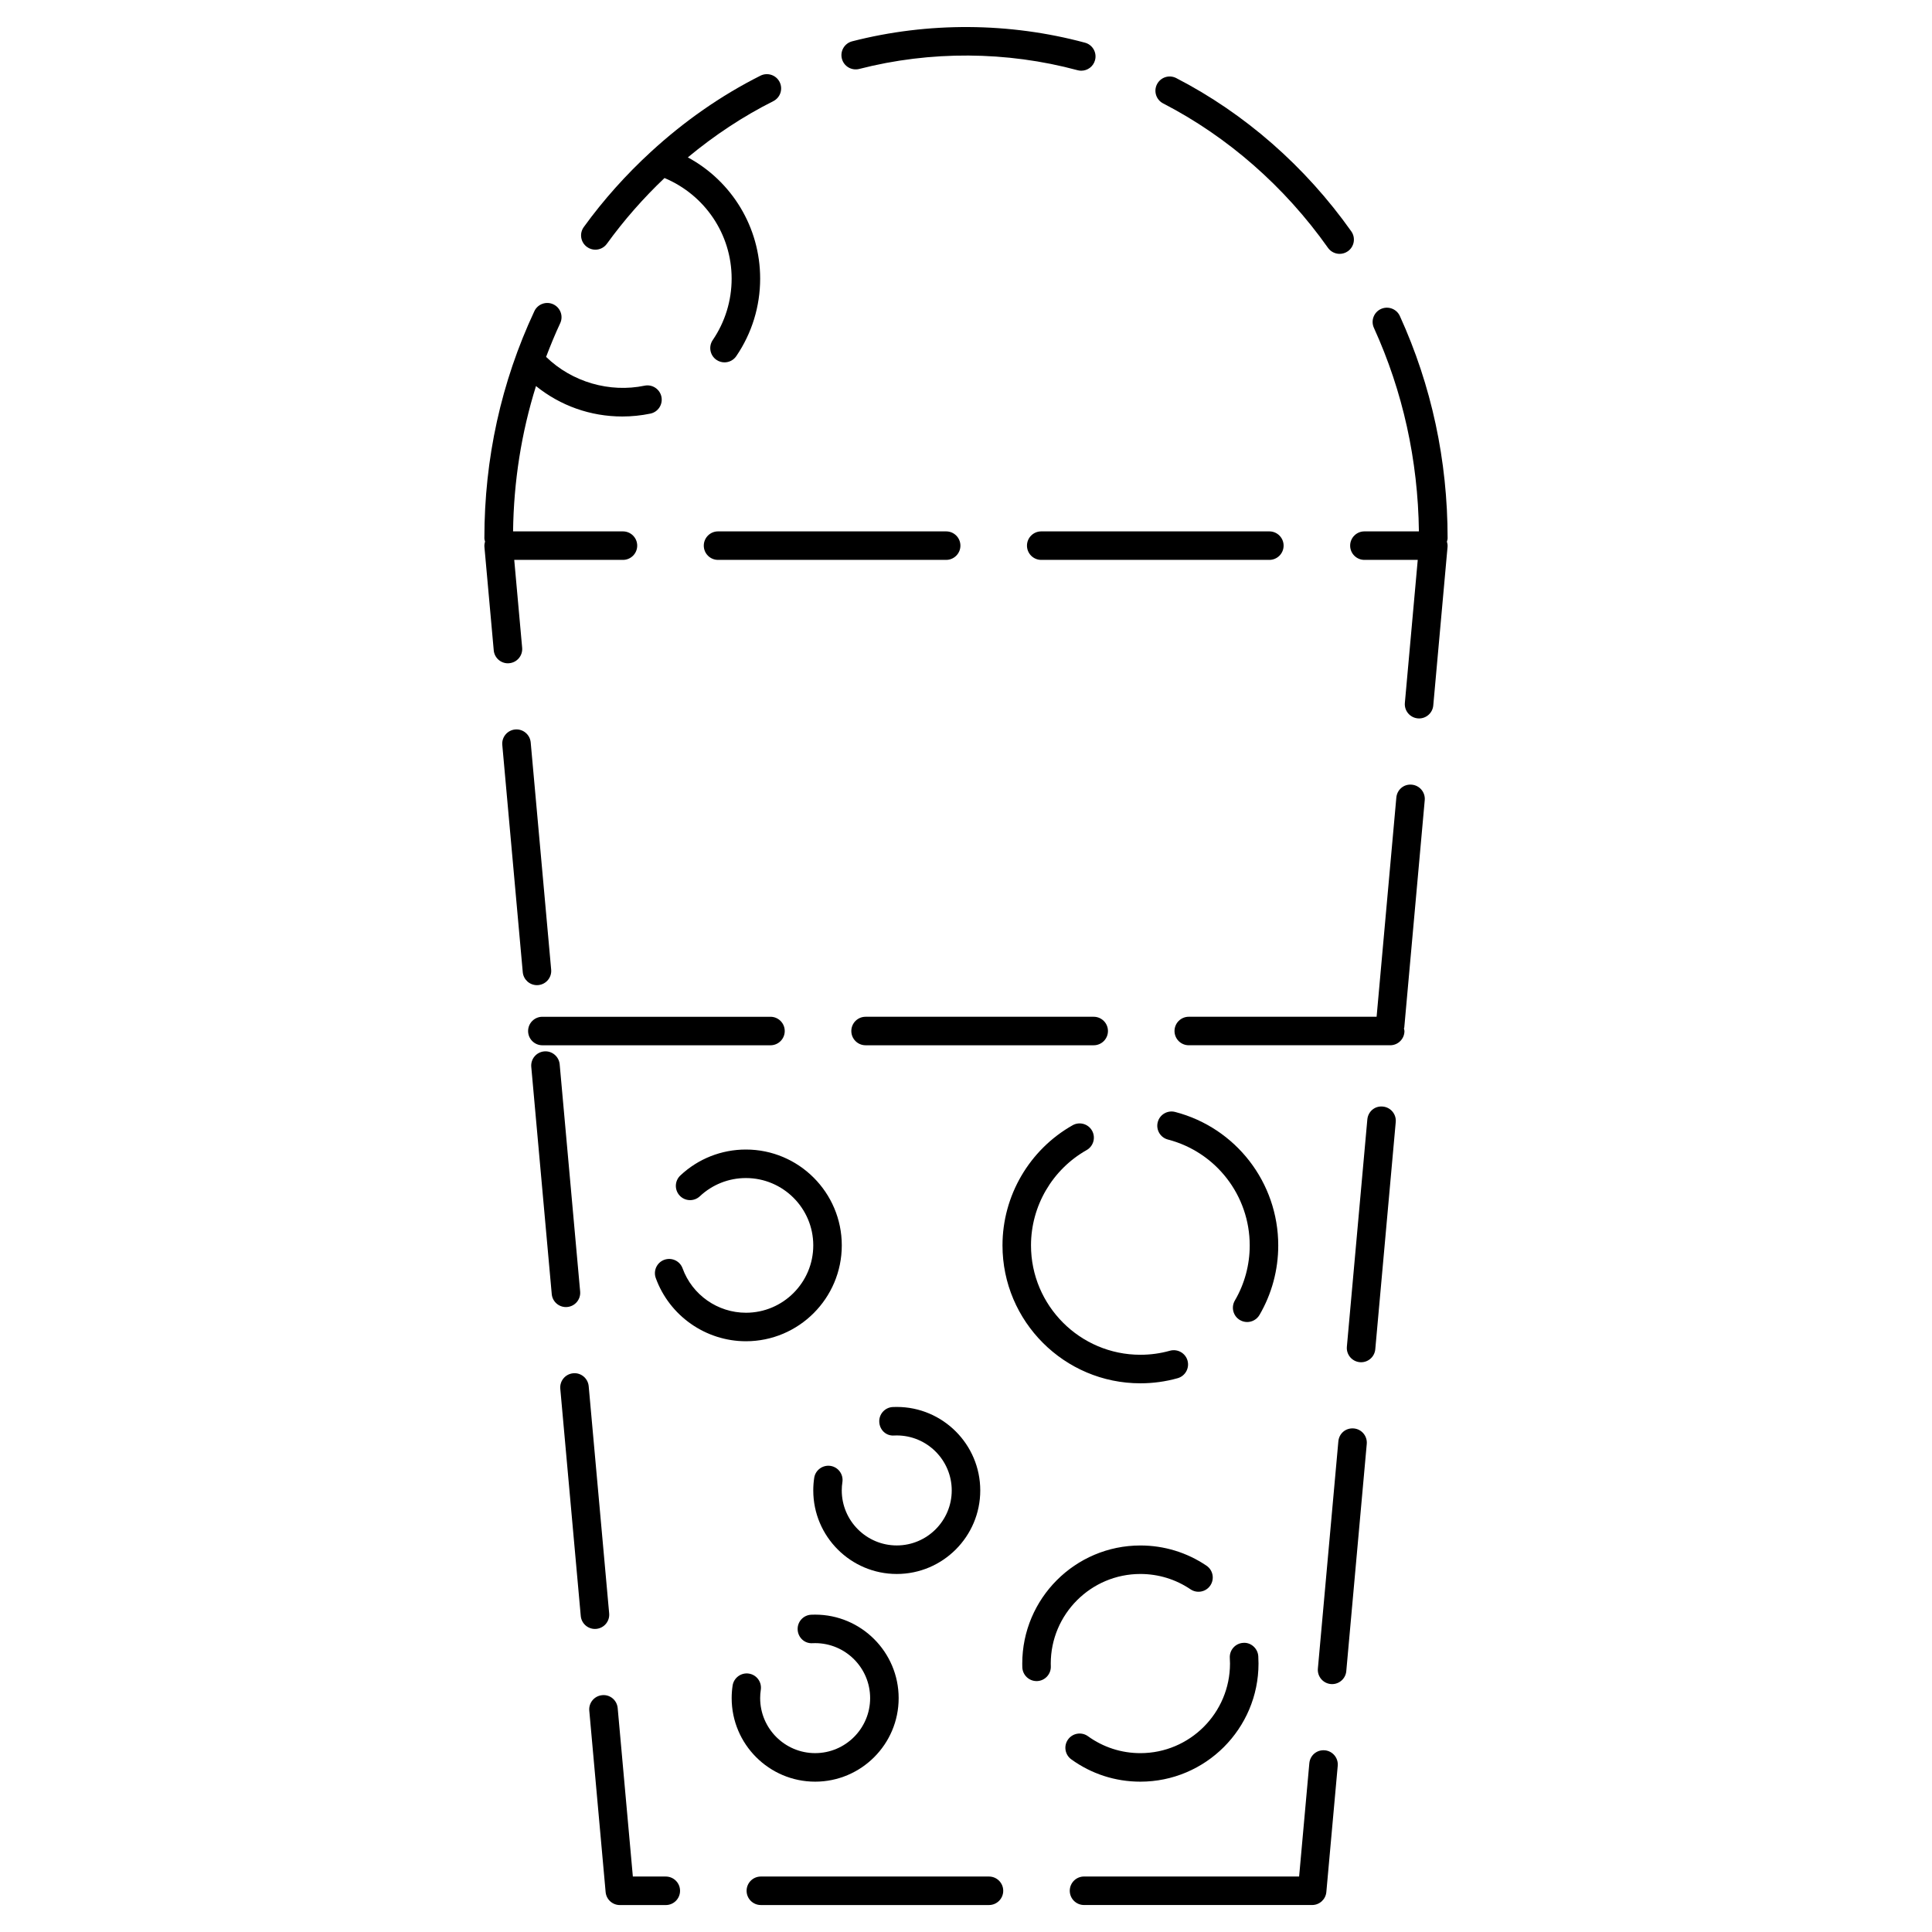 <?xml version="1.0" encoding="UTF-8"?>
<!-- Uploaded to: ICON Repo, www.svgrepo.com, Generator: ICON Repo Mixer Tools -->
<svg fill="#000000" width="800px" height="800px" version="1.1" viewBox="144 144 512 512" xmlns="http://www.w3.org/2000/svg">
 <g>
  <path d="m320.44 641.3h-8.727l-4.019-44.637c-0.188-2.082-2.012-3.637-4.102-3.426-2.082 0.188-3.613 2.019-3.426 4.102l4.332 48.078c0.176 1.949 1.809 3.441 3.762 3.441h12.184c2.086 0 3.777-1.691 3.777-3.777 0.004-2.086-1.695-3.781-3.781-3.781z"/>
  <path d="m302.01 575.67c2.082-0.188 3.613-2.019 3.426-4.102l-5.426-60.211c-0.191-2.074-2.023-3.629-4.102-3.426-2.082 0.188-3.613 2.019-3.426 4.102l5.426 60.211c0.176 1.965 1.824 3.441 3.758 3.441 0.113 0 0.227-0.008 0.344-0.016z"/>
  <path d="m406.09 641.3h-60.457c-2.086 0-3.777 1.691-3.777 3.777 0 2.086 1.691 3.777 3.777 3.777h60.457c2.086 0 3.777-1.691 3.777-3.777 0-2.082-1.691-3.777-3.777-3.777z"/>
  <path d="m286.64 405.06c2.082-0.188 3.613-2.019 3.426-4.102l-5.426-60.215c-0.191-2.082-2.051-3.613-4.102-3.426-2.082 0.188-3.613 2.023-3.426 4.102l5.426 60.215c0.176 1.961 1.824 3.441 3.758 3.441 0.113 0.004 0.23 0 0.344-0.016z"/>
  <path d="m294.32 490.37c2.082-0.188 3.613-2.019 3.426-4.102l-5.426-60.211c-0.191-2.074-2.039-3.617-4.102-3.426-2.082 0.188-3.613 2.019-3.426 4.102l5.426 60.211c0.176 1.965 1.824 3.441 3.758 3.441 0.113-0.008 0.227-0.012 0.344-0.016z"/>
  <path d="m484.17 288.6c0-2.086-1.691-3.777-3.777-3.777h-60.457c-2.086 0-3.777 1.691-3.777 3.777 0 2.086 1.691 3.777 3.777 3.777h60.457c2.082 0 3.777-1.691 3.777-3.777z"/>
  <path d="m502.78 522.55c-2.172-0.18-3.914 1.344-4.102 3.426l-5.426 60.211c-0.188 2.082 1.352 3.914 3.426 4.102 0.117 0.012 0.23 0.016 0.344 0.016 1.934 0 3.582-1.477 3.758-3.441l5.426-60.211c0.184-2.078-1.348-3.918-3.426-4.102z"/>
  <path d="m278.95 319.76c2.082-0.188 3.613-2.023 3.426-4.102l-2.098-23.281h28.812c2.086 0 3.777-1.691 3.777-3.777 0-2.086-1.691-3.777-3.777-3.777h-29.121c0.168-13.277 2.215-26.16 6.074-38.512 6.465 5.215 14.445 8.062 22.867 8.062 2.508 0 5.012-0.258 7.438-0.762 2.047-0.418 3.359-2.418 2.938-4.465-0.422-2.039-2.43-3.359-4.465-2.938-9.254 1.918-19.215-0.941-26.102-7.629 1.148-3.004 2.363-5.984 3.734-8.914 0.887-1.891 0.07-4.137-1.824-5.023-1.887-0.883-4.144-0.066-5.023 1.832-8.789 18.793-13.242 39.031-13.242 60.16 0 0.316 0.105 0.605 0.18 0.898-0.137 0.453-0.211 0.926-0.168 1.41l2.469 27.398c0.176 1.965 1.824 3.441 3.758 3.441 0.117-0.008 0.23-0.012 0.348-0.023z"/>
  <path d="m398.52 288.6c0-2.086-1.691-3.777-3.777-3.777h-60.457c-2.086 0-3.777 1.691-3.777 3.777 0 2.086 1.691 3.777 3.777 3.777h60.457c2.082 0 3.777-1.691 3.777-3.777z"/>
  <path d="m521.57 356.05c0.188-2.082-1.352-3.914-3.426-4.102-2.141-0.211-3.914 1.344-4.102 3.426l-5.227 58.078h-49.781c-2.086 0-3.777 1.691-3.777 3.777 0 2.086 1.691 3.777 3.777 3.777h53.383c2.086 0 3.777-1.691 3.777-3.777 0-0.238-0.098-0.438-0.133-0.66 0.02-0.105 0.082-0.195 0.09-0.312z"/>
  <path d="m510.46 437.25c-2.156-0.215-3.914 1.344-4.102 3.426l-5.422 60.215c-0.188 2.082 1.352 3.914 3.426 4.102 0.117 0.012 0.23 0.016 0.344 0.016 1.934 0 3.582-1.477 3.758-3.441l5.422-60.215c0.188-2.082-1.348-3.918-3.426-4.102z"/>
  <path d="m495.09 607.85c-2.141-0.188-3.914 1.352-4.102 3.426l-2.707 30.023-57.004-0.004c-2.086 0-3.777 1.691-3.777 3.777 0 2.086 1.691 3.777 3.777 3.777h60.457c1.953 0 3.586-1.492 3.762-3.441l3.019-33.465c0.184-2.074-1.352-3.91-3.426-4.094z"/>
  <path d="m452.25 171.41c17.098 8.82 32.207 22.051 43.684 38.273 0.734 1.039 1.906 1.594 3.09 1.594 0.75 0 1.516-0.227 2.18-0.695 1.703-1.211 2.106-3.566 0.902-5.269-12.176-17.199-28.223-31.246-46.391-40.621-1.875-0.957-4.133-0.227-5.094 1.629-0.957 1.855-0.227 4.133 1.629 5.09z"/>
  <path d="m371.71 162.27c18.844-4.848 39.07-4.731 57.852 0.336 0.328 0.09 0.66 0.133 0.984 0.133 1.668 0 3.195-1.109 3.648-2.797 0.543-2.016-0.645-4.09-2.66-4.629-20.027-5.402-41.605-5.527-61.707-0.363-2.019 0.523-3.238 2.578-2.719 4.606 0.52 2.019 2.57 3.223 4.602 2.715z"/>
  <path d="m301.77 210.17c1.168 0 2.324-0.543 3.062-1.566 4.566-6.309 9.699-12.133 15.27-17.426 10.695 4.492 17.789 14.898 17.789 26.652 0 5.848-1.734 11.48-5.008 16.293-1.176 1.723-0.73 4.074 0.992 5.25 0.648 0.441 1.391 0.656 2.125 0.656 1.211 0 2.394-0.578 3.125-1.652 4.137-6.07 6.324-13.18 6.324-20.551 0-13.598-7.508-25.82-19.164-32.117 7.019-5.828 14.605-10.863 22.641-14.898 1.863-0.938 2.621-3.203 1.684-5.074-0.938-1.863-3.203-2.613-5.074-1.684-10.484 5.262-20.25 12.105-29.031 20.176-0.004 0.012-0.016 0.016-0.023 0.02-6.519 5.996-12.508 12.645-17.773 19.922-1.223 1.688-0.848 4.051 0.848 5.273 0.676 0.496 1.449 0.727 2.215 0.727z"/>
  <path d="m527.63 286.64c0-20.633-4.258-40.445-12.652-58.887-0.867-1.906-3.109-2.731-5.004-1.875-1.898 0.863-2.742 3.102-1.875 5.004 7.691 16.906 11.68 35.055 11.926 53.941h-14.445c-2.086 0-3.777 1.691-3.777 3.777 0 2.086 1.691 3.777 3.777 3.777h14.137l-3.414 37.898c-0.188 2.082 1.352 3.914 3.426 4.102 0.117 0.012 0.23 0.016 0.344 0.016 1.934 0 3.582-1.477 3.758-3.441l3.785-42.02c0.047-0.48-0.035-0.953-0.168-1.402 0.078-0.285 0.184-0.574 0.184-0.891z"/>
  <path d="m287.73 421.01h60.457c2.086 0 3.777-1.691 3.777-3.777 0-2.086-1.691-3.777-3.777-3.777h-60.457c-2.086 0-3.777 1.691-3.777 3.777 0 2.086 1.691 3.777 3.777 3.777z"/>
  <path d="m437.62 417.23c0-2.086-1.691-3.777-3.777-3.777h-60.457c-2.086 0-3.777 1.691-3.777 3.777 0 2.086 1.691 3.777 3.777 3.777h60.457c2.086 0 3.777-1.691 3.777-3.777z"/>
  <path d="m341.68 491.89c-7.492 0-14.238-4.727-16.793-11.773-0.711-1.961-2.871-2.957-4.836-2.262-1.965 0.711-2.977 2.875-2.266 4.84 3.629 10.016 13.23 16.75 23.895 16.75 14.008 0 25.402-11.402 25.402-25.406 0-14-11.395-25.398-25.402-25.398h-0.02c-6.473 0-12.641 2.438-17.359 6.871-1.523 1.426-1.598 3.82-0.172 5.344 1.438 1.527 3.82 1.594 5.34 0.168 3.316-3.113 7.648-4.828 12.195-4.828h0.016c9.84 0 17.844 8.004 17.844 17.84 0.004 9.844-8.004 17.855-17.844 17.855z"/>
  <path d="m446.21 616.16c17.266 0 31.309-14.043 31.309-31.301 0-0.648-0.02-1.293-0.059-1.941-0.125-2.082-1.98-3.723-4.004-3.543-2.082 0.125-3.668 1.918-3.543 4.004 0.031 0.488 0.051 0.984 0.051 1.477 0 13.094-10.652 23.746-23.75 23.746-5.023 0-9.824-1.551-13.891-4.484-1.691-1.223-4.062-0.832-5.273 0.855-1.219 1.688-0.836 4.055 0.855 5.273 5.352 3.871 11.676 5.914 18.305 5.914z"/>
  <path d="m446.21 561.12c4.762 0 9.355 1.402 13.289 4.062 1.734 1.168 4.082 0.715 5.246-1.012 1.168-1.734 0.715-4.082-1.012-5.246-5.184-3.508-11.246-5.356-17.523-5.356-17.262 0-31.301 14.043-31.301 31.301l0.016 0.984c0.074 2.039 1.754 3.652 3.777 3.652h0.125c2.086-0.074 3.719-1.824 3.652-3.906l-0.016-0.73c0-13.094 10.648-23.75 23.746-23.75z"/>
  <path d="m381.65 561.12c12.195 0 22.129-9.93 22.129-22.133s-9.926-22.133-22.129-22.133c-0.352 0-0.707 0.004-1.055 0.023-2.086 0.105-3.688 1.883-3.578 3.969 0.105 2.082 1.785 3.754 3.969 3.578l0.664-0.016c8.031 0 14.57 6.539 14.57 14.574 0 8.035-6.535 14.574-14.57 14.574-8.035 0-14.574-6.539-14.574-14.574 0-0.75 0.055-1.484 0.168-2.207 0.312-2.066-1.102-3.988-3.168-4.301-2.039-0.301-3.988 1.102-4.301 3.164-0.168 1.094-0.25 2.207-0.25 3.344 0 12.211 9.93 22.137 22.125 22.137z"/>
  <path d="m472.6 493.83c0.598 0.348 1.258 0.52 1.906 0.52 1.301 0 2.562-0.672 3.266-1.867 3.258-5.57 4.984-11.949 4.977-18.434 0-16.652-11.234-31.191-27.328-35.371-2.019-0.523-4.086 0.684-4.606 2.707-0.523 2.019 0.684 4.086 2.707 4.606 12.758 3.316 21.668 14.852 21.668 28.062 0.004 5.144-1.359 10.191-3.945 14.609-1.047 1.797-0.441 4.117 1.355 5.168z"/>
  <path d="m446.21 510.59c3.352 0 6.672-0.453 9.875-1.352 2.004-0.562 3.184-2.644 2.625-4.66-0.559-2-2.637-3.176-4.66-2.625-2.539 0.715-5.176 1.074-7.84 1.074-15.98 0-28.984-13.004-28.984-28.988 0-10.434 5.648-20.113 14.746-25.258 1.812-1.027 2.453-3.336 1.43-5.148-1.031-1.82-3.34-2.453-5.148-1.43-11.461 6.481-18.582 18.68-18.582 31.836-0.004 20.156 16.391 36.551 36.539 36.551z"/>
  <path d="m360.02 616.16c12.203 0 22.133-9.93 22.133-22.133s-9.93-22.133-22.133-22.133c-0.352 0-0.707 0.004-1.055 0.023-2.086 0.105-3.688 1.883-3.578 3.969 0.105 2.082 1.84 3.734 3.969 3.578l0.664-0.016c8.035 0 14.574 6.539 14.574 14.574s-6.539 14.574-14.574 14.574c-8.031 0-14.57-6.539-14.57-14.574 0-0.746 0.055-1.48 0.168-2.203 0.312-2.066-1.102-3.988-3.168-4.301-2.031-0.316-3.988 1.102-4.301 3.164-0.168 1.094-0.25 2.207-0.25 3.34 0 12.211 9.926 22.137 22.121 22.137z"/>
 </g>
</svg>